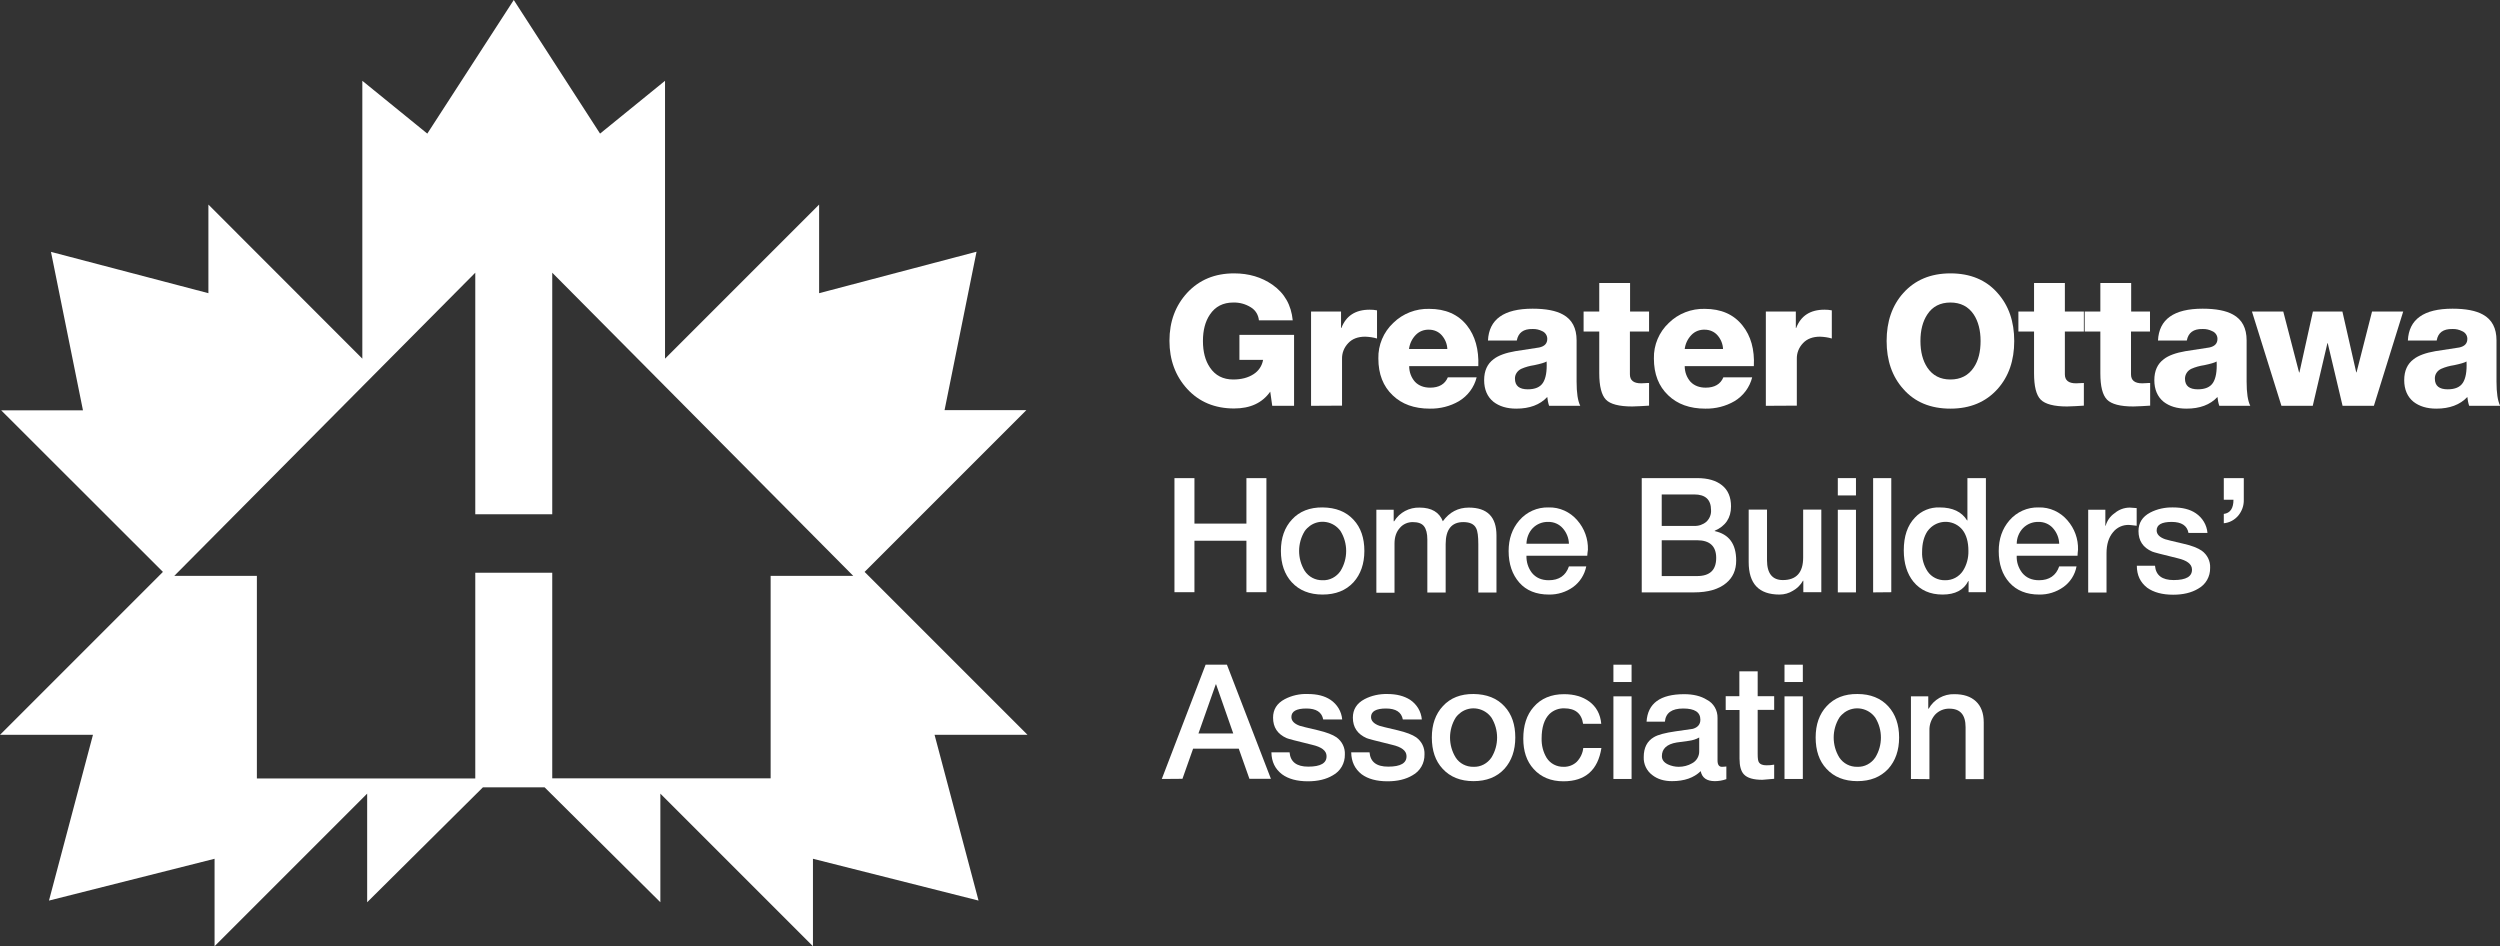 <?xml version="1.0" encoding="utf-8"?>
<!-- Generator: Adobe Illustrator 26.5.0, SVG Export Plug-In . SVG Version: 6.00 Build 0)  -->
<svg version="1.1" id="Layer_1" xmlns="http://www.w3.org/2000/svg" xmlns:xlink="http://www.w3.org/1999/xlink" x="0px" y="0px"
	 viewBox="0 0 1500.7 568" style="enable-background:new 0 0 1500.7 568;" xml:space="preserve">
<rect x="0" y="0" width="1500.7" height="568" fill="#333333" stroke="none"/>
<style type="text/css">
	.st0{fill:#FFFFFF;}
</style>
<path class="st0" d="M616.8,441.1l-97.8-97.8l97.1-97.1H567l19.2-95.1L491.7,176v-53.2l-92.5,92.5V48.5l-39,31.7L308.4,0l-51.9,80.2
	l-39-31.7v166.8l-92.4-92.5V176l-94.5-24.8l19.2,95.1H0.7l97.1,97L0,441.1h55.8l-26.4,99.5l99.4-25.1V568l91.6-91.6v65.2l69.5-69h37
	l69.5,69v-65.2l91.6,91.6v-52.5l99.4,25.1l-26.4-99.5L616.8,441.1z M462.6,345.7v121.5H331.5V343.8h-46.2v123.5H154.2V345.7h-49.6
	l180.7-182v145h46.2v-145l180.7,182H462.6z"/>
<path class="st0" d="M776.8,201v42.6h-13.1l-1.2-8.5c-4.8,6.8-12,10.1-21.7,10.1c-11.5,0-21-3.9-28.2-11.8
	c-7-7.7-10.6-17.3-10.6-28.8c0-11.6,3.6-21.2,10.7-28.9c7.2-7.7,16.5-11.6,28.1-11.6c8.9,0,16.5,2.3,23,6.8
	c7.3,5.1,11.3,12.2,12.2,21.4h-20.3c-0.3-3.2-2-6.1-4.8-7.8c-3.2-2-6.8-3-10.6-2.9c-6.1,0-10.8,2.4-14,7.2
	c-2.8,4.1-4.2,9.4-4.2,15.9c0,6.5,1.4,11.8,4.2,15.9c3.2,4.8,7.9,7.2,14,7.2c4.9,0,9-1.1,12.2-3.2c3-1.9,5.1-5,5.7-8.6h-14.2v-15
	H776.8z"/>
<path class="st0" d="M787,243.6V187h18v9.9h0.2c2.8-7.3,8.4-11,17-11c1.5,0,2.9,0.1,4.4,0.4v16.9c-2.3-0.7-4.7-1-7.1-1.1
	c-4.4,0-7.8,1.3-10.2,3.9c-2.5,2.6-3.8,6-3.7,9.5v28L787,243.6z"/>
<path class="st0" d="M887.4,219.8h-41.5c0,3.5,1.2,6.8,3.5,9.4c2.2,2.3,5.3,3.5,9.1,3.5c5.3,0,8.9-2.1,10.6-6.2h17.3
	c-1.5,6-5.3,11.1-10.6,14.3c-5.3,3.1-11.4,4.6-17.5,4.5c-9.4,0-16.8-2.7-22.3-8c-5.7-5.4-8.6-12.7-8.6-22.1
	c-0.2-8.1,3.1-15.9,9-21.4c5.7-5.6,13.5-8.6,21.5-8.4c9.8,0,17.4,3.3,22.7,10C885.5,201.6,887.8,209.8,887.4,219.8z M845.8,209.5h23
	c-0.1-3-1.3-5.9-3.3-8.2c-1.9-2.2-4.7-3.4-7.7-3.4c-3-0.1-5.9,1-8,3.2C847.6,203.4,846.2,206.3,845.8,209.5L845.8,209.5z"/>
<path class="st0" d="M910.5,204.4h-17.3c0.6-12.7,9.5-19.1,26.8-19.1c8,0,14.1,1.2,18.2,3.5c5.5,3,8.2,8.2,8.2,15.5v24.8
	c0,6.7,0.7,11.5,2.2,14.5h-18.7c-0.6-1.7-0.9-3.5-1.1-5.3c-4.4,4.7-10.6,7-18.6,7c-5.7,0-10.2-1.4-13.7-4.1c-3.7-3-5.6-7.4-5.6-13
	c0-5.6,1.9-9.8,5.7-12.6c2.8-2.2,7.2-3.8,13-4.8l14.3-2.2c3.3-0.7,4.9-2.4,4.9-5.2c0-2-1.2-3.8-3-4.6c-1.8-0.9-3.8-1.4-5.9-1.3
	C914.5,197.4,911.4,199.7,910.5,204.4z M909.4,227.3c0,4.3,2.6,6.4,7.7,6.4c4.4,0,7.4-1.3,9.1-3.9s2.5-6.9,2.2-12.8
	c-1.2,0.7-3.6,1.4-7.4,2.2c-2.7,0.4-5.3,1.1-7.8,2.2C910.9,222.5,909.3,224.8,909.4,227.3L909.4,227.3z"/>
<path class="st0" d="M989.9,187v12h-11.5v25.7c0,3.6,2.2,5.4,6.7,5.4c0.5,0,1.3,0,2.3-0.1s1.9-0.1,2.5-0.1v13.6
	c-0.9,0-2.5,0.1-5,0.3c-2.2,0.1-3.9,0.2-5.1,0.2c-7.9,0-13.2-1.4-15.8-4.1s-4-8-4-15.8V199h-9.4v-12h9.4v-17.1h18.5V187H989.9z"/>
<path class="st0" d="M1052.8,219.8h-41.5c0,3.5,1.2,6.8,3.5,9.4c2.2,2.3,5.3,3.5,9.1,3.5c5.3,0,8.9-2.1,10.6-6.2h17.3
	c-1.5,6-5.3,11.1-10.6,14.3c-5.3,3.1-11.4,4.6-17.5,4.5c-9.4,0-16.8-2.7-22.3-8c-5.7-5.4-8.6-12.7-8.6-22.1
	c-0.2-8.1,3.1-15.9,9-21.4c5.7-5.6,13.5-8.6,21.5-8.4c9.8,0,17.4,3.3,22.7,10C1051,201.6,1053.3,209.8,1052.8,219.8z M1011.3,209.5
	h23c-0.1-3-1.3-5.9-3.3-8.2c-1.9-2.2-4.7-3.4-7.7-3.4c-3-0.1-5.9,1-8,3.2C1013.1,203.4,1011.7,206.3,1011.3,209.5L1011.3,209.5z"/>
<path class="st0" d="M1060,243.6V187h18v9.9h0.2c2.8-7.3,8.4-11,17-11c1.5,0,2.9,0.1,4.4,0.4v16.9c-2.3-0.7-4.7-1-7.1-1.1
	c-4.3,0-7.8,1.3-10.2,3.9c-2.5,2.6-3.8,6-3.7,9.5v28L1060,243.6z"/>
<path class="st0" d="M1132.5,204.7c0-11.7,3.3-21.3,10-28.8c7-7.8,16.4-11.8,28.3-11.8c11.9,0,21.4,3.9,28.3,11.8
	c6.7,7.5,10,17.1,10,28.8s-3.3,21.3-10,28.8c-7,7.8-16.4,11.8-28.3,11.8c-11.9,0-21.4-3.9-28.3-11.8
	C1135.8,226,1132.5,216.4,1132.5,204.7z M1152.8,204.7c0,6.5,1.4,11.8,4.1,15.9c3.2,4.8,7.8,7.2,13.9,7.2c6.1,0,10.8-2.4,14-7.2
	c2.8-4.1,4.1-9.5,4.1-15.9s-1.4-11.8-4.1-15.9c-3.2-4.8-7.9-7.2-14-7.2s-10.8,2.4-13.9,7.2C1154.2,192.9,1152.8,198.2,1152.8,204.7z
	"/>
<path class="st0" d="M1250.9,187v12h-11.4v25.7c0,3.6,2.2,5.4,6.7,5.4c0.5,0,1.3,0,2.3-0.1s1.9-0.1,2.4-0.1v13.6
	c-0.9,0-2.6,0.1-5,0.3c-2.2,0.1-3.9,0.2-5.1,0.2c-7.8,0-13.1-1.4-15.8-4.1s-4-8-4-15.8V199h-9.4v-12h9.4v-17.1h18.5V187H1250.9z"/>
<path class="st0" d="M1290.6,187v12h-11.4v25.7c0,3.6,2.2,5.4,6.7,5.4c0.5,0,1.3,0,2.3-0.1s1.9-0.1,2.5-0.1v13.6
	c-0.9,0-2.6,0.1-5,0.3c-2.2,0.1-3.9,0.2-5.1,0.2c-7.9,0-13.1-1.4-15.8-4.1c-2.7-2.8-4-8-4-15.8V199h-9.4v-12h9.4v-17.1h18.5V187
	H1290.6z"/>
<path class="st0" d="M1312.7,204.4h-17.3c0.6-12.7,9.5-19.1,26.8-19.1c8,0,14.1,1.2,18.2,3.5c5.5,3,8.2,8.2,8.2,15.5v24.8
	c0,6.7,0.7,11.5,2.2,14.5h-18.6c-0.6-1.7-0.9-3.5-1.1-5.3c-4.4,4.7-10.6,7-18.6,7c-5.7,0-10.2-1.4-13.7-4.1c-3.7-3-5.6-7.4-5.6-13
	s1.9-9.8,5.7-12.6c2.8-2.2,7.2-3.8,13-4.8l14.3-2.2c3.3-0.7,4.9-2.4,4.9-5.2c0-2-1.2-3.8-3.1-4.6c-1.8-0.9-3.8-1.4-5.9-1.3
	C1316.7,197.4,1313.6,199.7,1312.7,204.4z M1311.6,227.3c0,4.3,2.6,6.4,7.7,6.4c4.4,0,7.4-1.3,9.1-3.9c1.7-2.6,2.5-6.9,2.2-12.8
	c-1.2,0.7-3.6,1.4-7.4,2.2c-2.7,0.4-5.3,1.1-7.8,2.2C1313.1,222.5,1311.6,224.8,1311.6,227.3L1311.6,227.3z"/>
<path class="st0" d="M1442.6,187l-17.6,56.6h-18.8l-8.9-37.6h-0.2l-8.8,37.6h-18.8l-17.7-56.6h18.8l9.5,36.6h0.2l8.1-36.6h17.7
	l8.3,36.5h0.2l9.3-36.5H1442.6z"/>
<path class="st0" d="M1462.7,204.4h-17.3c0.6-12.7,9.5-19.1,26.8-19.1c8,0,14.1,1.2,18.2,3.5c5.5,3,8.2,8.2,8.2,15.5v24.8
	c0,6.7,0.7,11.5,2.2,14.5h-18.6c-0.6-1.7-0.9-3.5-1.1-5.3c-4.4,4.7-10.7,7-18.6,7c-5.7,0-10.2-1.4-13.7-4.1c-3.7-3-5.6-7.4-5.6-13
	s1.9-9.8,5.7-12.6c2.8-2.2,7.2-3.8,13-4.8l14.3-2.2c3.3-0.7,4.9-2.4,4.9-5.2c0-2-1.2-3.8-3.1-4.6c-1.8-0.9-3.8-1.4-5.9-1.3
	C1466.6,197.4,1463.5,199.7,1462.7,204.4z M1461.6,227.3c0,4.3,2.6,6.4,7.7,6.4c4.4,0,7.4-1.3,9.1-3.9c1.7-2.6,2.5-6.9,2.2-12.8
	c-1.2,0.7-3.6,1.4-7.4,2.2c-2.7,0.4-5.3,1.1-7.8,2.2C1463,222.5,1461.5,224.8,1461.6,227.3L1461.6,227.3z"/>
<path class="st0" d="M705,355.6V287h12v27.3h31.2V287h12v68.5h-12v-30.9H717v30.9H705z"/>
<path class="st0" d="M793.9,356.9c-7.8,0-14-2.5-18.5-7.4c-4.3-4.7-6.5-11-6.5-18.8c0-7.8,2.2-14.1,6.7-18.9
	c4.4-4.8,10.6-7.3,18.4-7.2s14,2.5,18.5,7.4c4.4,4.7,6.5,11,6.5,18.7s-2.2,14-6.5,18.8C807.9,354.5,801.7,356.9,793.9,356.9z
	 M793.9,348.3c4.3,0.2,8.4-2,10.8-5.6c4.5-7.3,4.5-16.6,0-23.9c-4.2-5.9-12.4-7.4-18.3-3.2c-1.2,0.9-2.3,1.9-3.2,3.2
	c-4.5,7.3-4.5,16.6,0,23.9C785.6,346.3,789.6,348.4,793.9,348.3z"/>
<path class="st0" d="M826.2,355.6v-49.6h10.4v6.9h0.3c3.2-5.3,9.1-8.4,15.3-8.2c7.1,0,11.8,2.8,13.9,8.2c4-5.5,9.2-8.2,15.6-8.2
	c11.1,0,16.6,5.6,16.6,16.7v34.3h-10.9v-29c0-4.7-0.4-7.9-1.3-9.6c-1.2-2.5-3.8-3.7-7.7-3.7c-7,0-10.6,4.4-10.6,13.2v29.1h-11v-31.9
	c0-3.6-0.7-6.2-2-7.9s-3.6-2.5-6.8-2.5c-2.9,0-5.8,1.2-7.7,3.5c-2.1,2.3-3.2,5.4-3.2,9.4v29.5H826.2z"/>
<path class="st0" d="M952.8,333.6h-36.5c-0.1,3.7,1,7.3,3.3,10.3c2.4,2.9,5.7,4.4,10.1,4.4c6.2,0,10.2-2.8,12.1-8.3h10.4
	c-1,5-3.8,9.4-7.9,12.4c-4.2,3-9.3,4.6-14.5,4.5c-7.6,0-13.6-2.4-17.8-7.2s-6.4-11.1-6.4-18.9c0-7.3,2.1-13.4,6.4-18.4
	c4.4-5.1,10.8-8,17.6-7.8c6.6-0.2,12.9,2.7,17.2,7.7c4.3,4.9,6.6,11.2,6.4,17.7C953,331.2,952.9,332.4,952.8,333.6z M916.3,326.4
	h25.5c-0.1-3.4-1.4-6.7-3.7-9.3c-2.2-2.5-5.4-3.9-8.8-3.8c-3.5-0.1-6.8,1.3-9.2,3.7C917.7,319.5,916.4,322.9,916.3,326.4
	L916.3,326.4z"/>
<path class="st0" d="M985.5,355.6V287h33.3c6.3,0,11.3,1.4,14.9,4.3s5.4,7.1,5.4,12.7c0,6.9-3.3,11.8-9.8,14.6v0.2
	c8.6,1.9,12.9,7.7,12.9,17.7c0,5.7-2,10.2-6,13.5c-4.4,3.7-10.9,5.6-19.3,5.6L985.5,355.6z M997.5,296.8v18.9h19.6
	c2.6,0.1,5.2-0.8,7.2-2.5c1.9-1.8,3-4.4,2.8-7c0-6.3-3.4-9.4-10.1-9.4L997.5,296.8z M997.5,324.4v21.4h21.2
	c7.7,0,11.5-3.6,11.5-10.9c0-7-3.8-10.6-11.5-10.6H997.5z"/>
<path class="st0" d="M1093.3,305.9v49.6h-10.8v-6.9h-0.2c-1.4,2.5-3.5,4.6-6,6c-2.4,1.5-5.2,2.3-8.1,2.3c-12.4,0-18.5-6.5-18.5-19.5
	v-31.5h11v30.4c0,7.9,3.2,11.9,9.5,11.9c8.1,0,12.2-4.5,12.2-13.5v-28.8H1093.3z"/>
<path class="st0" d="M1103.2,297.4V287h10.9v10.4H1103.2z M1103.2,355.6v-49.6h10.9v49.6H1103.2z"/>
<path class="st0" d="M1124.4,355.6V287h10.9v68.5L1124.4,355.6z"/>
<path class="st0" d="M1192.1,287v68.5h-10.4v-6.7h-0.2c-2.7,5.4-7.9,8.1-15.4,8.1s-13.3-2.6-17.5-7.7c-3.8-4.7-5.8-11-5.8-18.8
	c0-8.5,2.2-15,6.7-19.7c3.8-4.1,9.2-6.3,14.8-6.1c7.8,0,13.3,2.6,16.5,7.8h0.2V287H1192.1z M1153.8,331.3c-0.2,4.1,1,8.2,3.3,11.7
	c2.3,3.4,6.3,5.4,10.5,5.3c4.3,0.1,8.3-2,10.7-5.6c2.3-3.6,3.4-7.8,3.3-12c0-5.4-1.2-9.7-3.7-12.8c-4.7-5.6-13-6.2-18.6-1.5
	c-0.9,0.7-1.6,1.6-2.3,2.5C1154.9,322.1,1153.8,326.2,1153.8,331.3L1153.8,331.3z"/>
<path class="st0" d="M1247.1,333.6h-36.5c-0.2,3.7,1,7.3,3.3,10.3c2.4,2.9,5.7,4.4,10.1,4.4c6.1,0,10.2-2.8,12.1-8.3h10.4
	c-0.9,5-3.8,9.5-7.9,12.4c-4.2,3-9.3,4.6-14.5,4.5c-7.6,0-13.6-2.4-17.9-7.2s-6.4-11.1-6.4-18.9c0-7.3,2.1-13.4,6.4-18.4
	c4.4-5.1,10.8-8,17.6-7.8c6.6-0.2,12.9,2.7,17.2,7.7c4.3,4.9,6.6,11.2,6.4,17.7C1247.2,331.2,1247.2,332.4,1247.1,333.6z
	 M1210.6,326.4h25.5c-0.1-3.4-1.4-6.7-3.7-9.3c-2.2-2.5-5.4-3.9-8.8-3.8c-3.5-0.1-6.8,1.3-9.2,3.7
	C1212,319.5,1210.6,322.9,1210.6,326.4L1210.6,326.4z"/>
<path class="st0" d="M1253.5,355.6v-49.6h10.3v9.6h0.2c0.8-3,2.7-5.7,5.3-7.5c2.6-2.2,5.8-3.4,9.2-3.4c0.8,0,2.2,0.1,4.1,0.3v10.6
	c-2.6-0.3-4.1-0.5-4.7-0.5c-3.7-0.1-7.2,1.5-9.5,4.4c-2.6,3.1-3.9,7.3-3.9,12.6v23.6H1253.5z"/>
<path class="st0" d="M1282.7,339.6h10.9c0.5,5.8,4.3,8.6,11.2,8.6c7.6,0,11.2-2.2,11-6.5c-0.1-3.1-3-5.3-8.6-6.6
	c-9.4-2.3-14.5-3.6-15.3-4c-5.5-2.4-8.2-6.5-8.2-12.3c0-4.9,2.3-8.6,7-11.1c4.2-2.2,9-3.2,13.7-3.1c5.6,0,10.2,1.1,13.7,3.5
	c4,2.7,6.6,7,7,11.8h-11.4c-0.8-4.4-4.2-6.6-10.1-6.6c-6,0-9,1.7-9,5.1c0,2.3,1.7,4.1,5.1,5.3c0.7,0.3,4.3,1.1,11,2.7
	c5,1.1,8.7,2.6,11,4.2c3.3,2.4,5.2,6.2,5,10.3c0.1,5.2-2.6,10-7.2,12.5c-4,2.4-9,3.6-15,3.6c-6.5,0-11.7-1.4-15.6-4.2
	C1284.8,349.6,1282.7,345.3,1282.7,339.6z"/>
<path class="st0" d="M1334.9,314.1v-5.6c3.9-0.5,5.8-3.4,5.8-8.5h-5.8v-13h12v13c0.1,3.5-1.1,6.8-3.3,9.5
	C1341.4,312.1,1338.3,313.8,1334.9,314.1z"/>
<path class="st0" d="M697.4,467.6l26.3-68.6h12.8l26.4,68.5H750l-6.4-18.1h-27.4l-6.4,18.1L697.4,467.6z M729.8,410.8l-10.4,29.5
	h20.9l-10.3-29.5H729.8z"/>
<path class="st0" d="M763.2,451.6h10.9c0.5,5.8,4.3,8.6,11.2,8.6c7.6,0,11.2-2.2,11-6.5c-0.1-3.1-3-5.3-8.6-6.6
	c-9.4-2.3-14.5-3.6-15.3-4c-5.5-2.4-8.2-6.5-8.2-12.3c0-4.9,2.3-8.6,7-11.1c4.2-2.2,9-3.3,13.8-3.1c5.6,0,10.1,1.1,13.7,3.5
	c4,2.7,6.6,7,7,11.8h-11.4c-0.8-4.4-4.2-6.6-10.1-6.6c-6,0-9,1.7-9,5.1c0,2.3,1.7,4.1,5.1,5.3c0.7,0.3,4.3,1.1,11,2.7
	c5,1.2,8.7,2.6,11,4.2c3.3,2.4,5.2,6.2,5,10.3c0.1,5.2-2.6,10-7.2,12.5c-4,2.4-9,3.6-15,3.6c-6.5,0-11.7-1.4-15.5-4.2
	C765.4,461.6,763.3,457.3,763.2,451.6z"/>
<path class="st0" d="M811.1,451.6h11c0.5,5.8,4.2,8.6,11.2,8.6c7.6,0,11.2-2.2,11-6.5c-0.1-3.1-3-5.3-8.6-6.6
	c-9.4-2.3-14.5-3.6-15.3-4c-5.5-2.4-8.3-6.5-8.3-12.3c0-4.9,2.3-8.6,7-11.1c4.2-2.2,9-3.2,13.7-3.1c5.6,0,10.1,1.2,13.7,3.5
	c4,2.7,6.6,7,7,11.8h-11.4c-0.8-4.4-4.2-6.6-10.1-6.6s-9,1.7-9,5.1c0,2.3,1.7,4.1,5.1,5.3c0.7,0.3,4.3,1.1,11,2.7
	c5,1.2,8.7,2.6,11,4.2c3.3,2.4,5.2,6.2,5,10.3c0.1,5.2-2.6,10-7.2,12.5c-4,2.4-9,3.6-15,3.6c-6.5,0-11.7-1.4-15.5-4.2
	C813.3,461.6,811.2,457.3,811.1,451.6z"/>
<path class="st0" d="M884.5,468.9c-7.8,0-14-2.5-18.5-7.4c-4.4-4.7-6.5-11-6.5-18.8c0-7.8,2.2-14.1,6.7-18.9
	c4.4-4.8,10.6-7.3,18.4-7.2s14,2.5,18.5,7.4c4.4,4.7,6.5,11,6.5,18.7c0,7.7-2.2,14-6.5,18.8C898.5,466.5,892.3,468.9,884.5,468.9z
	 M884.5,460.3c4.3,0.2,8.4-2,10.8-5.6c4.5-7.3,4.5-16.6,0-23.9c-4.2-5.9-12.4-7.4-18.3-3.2c-1.2,0.9-2.3,1.9-3.2,3.2
	c-4.5,7.3-4.5,16.6,0,23.9C876.1,458.3,880.2,460.4,884.5,460.3z"/>
<path class="st0" d="M961.2,434.5h-10.9c-0.9-6.2-4.7-9.3-11.3-9.3c-3.3-0.1-6.5,1.1-8.9,3.4c-3.1,3.1-4.7,8-4.7,14.7
	c-0.1,4.1,0.9,8.1,3,11.6c2.2,3.5,6.1,5.5,10.2,5.4c2.9,0.1,5.8-1,7.9-3c2.2-2.3,3.6-5.2,3.9-8.3h10.9c-2.1,13.3-9.7,20-22.8,20
	c-7.5,0-13.5-2.5-17.9-7.4c-4.2-4.6-6.2-10.7-6.2-18.2c0-7.9,2-14.2,6.2-19c4.4-5.1,10.5-7.7,18.3-7.7c6.1,0,11.1,1.5,15.1,4.4
	C958.2,424.2,960.7,428.7,961.2,434.5z"/>
<path class="st0" d="M968.5,409.4V399h10.9v10.4H968.5z M968.5,467.6v-49.6h10.9v49.6H968.5z"/>
<path class="st0" d="M1031,431v25.5c0,2.5,0.9,3.8,2.6,3.8c0.9,0,1.8-0.1,2.7-0.2v7.6c-2.2,0.8-4.6,1.2-6.9,1.2c-4.9,0-7.7-2-8.5-6
	c-4.1,4-9.8,6-17.2,6c-4.8,0-8.7-1.2-11.8-3.6c-3.4-2.5-5.4-6.6-5.2-10.9c0-5.5,2-9.5,6.1-11.9c2.5-1.5,6.8-2.6,13-3.5l10.4-1.5
	c3-0.9,4.5-2.7,4.5-5.5c0-4.5-3.4-6.7-10.3-6.7c-6.8,0-10.5,2.6-11,7.9h-11c0.7-11,8.2-16.5,22.6-16.5c5.4,0,10,1.1,13.5,3.3
	C1028.7,422.1,1031.1,426.4,1031,431z M1020,450.9v-8.2c-1.9,1.1-4,1.7-6.2,2l-7.3,1c-6,1-8.9,3.8-8.9,8.2c0,2.2,1.2,3.8,3.7,5
	c2,0.9,4.2,1.4,6.4,1.4c2.8,0,5.6-0.7,8-2.1C1018.4,456.8,1020.1,453.9,1020,450.9z"/>
<path class="st0" d="M1035.9,426.1v-8.2h8.2v-14.9h11v14.9h9.9v8.2h-9.9v26.5c0,2.6,0.2,4.3,0.8,5.1c0.7,1.1,2.2,1.7,4.5,1.7
	c1.5,0,3.1-0.1,4.6-0.4v8.5l-7.1,0.6c-5.4,0-9.1-1.1-11.1-3.3c-1.7-1.8-2.6-4.9-2.6-9.4v-29.2H1035.9z"/>
<path class="st0" d="M1071.2,409.4V399h11v10.4H1071.2z M1071.2,467.6v-49.6h11v49.6H1071.2z"/>
<path class="st0" d="M1114.9,468.9c-7.8,0-14-2.5-18.5-7.4c-4.4-4.7-6.5-11-6.5-18.8c0-7.8,2.2-14.1,6.7-18.9
	c4.5-4.8,10.6-7.3,18.4-7.2c7.8,0,14,2.5,18.5,7.4c4.3,4.7,6.5,11,6.5,18.7c0,7.7-2.2,14-6.5,18.8
	C1128.8,466.5,1122.7,468.9,1114.9,468.9z M1114.9,460.3c4.3,0.2,8.4-2,10.8-5.6c4.5-7.3,4.5-16.6,0-23.9
	c-4.2-5.9-12.4-7.4-18.4-3.2c-1.2,0.9-2.3,1.9-3.2,3.2c-4.5,7.3-4.5,16.6,0,23.9C1106.5,458.3,1110.5,460.4,1114.9,460.3z"/>
<path class="st0" d="M1147.1,467.6v-49.6h10.4v7.3l0.2,0.2c3.1-5.6,9.1-9,15.5-8.8c5.5,0,9.8,1.4,12.9,4.3s4.7,7.1,4.7,12.6v34.1
	h-10.9v-31.2c0-7.4-3.2-11.1-9.7-11.1c-3.3-0.1-6.5,1.3-8.7,3.7c-2.2,2.6-3.4,5.9-3.3,9.3v29.3L1147.1,467.6z"/>
</svg>
